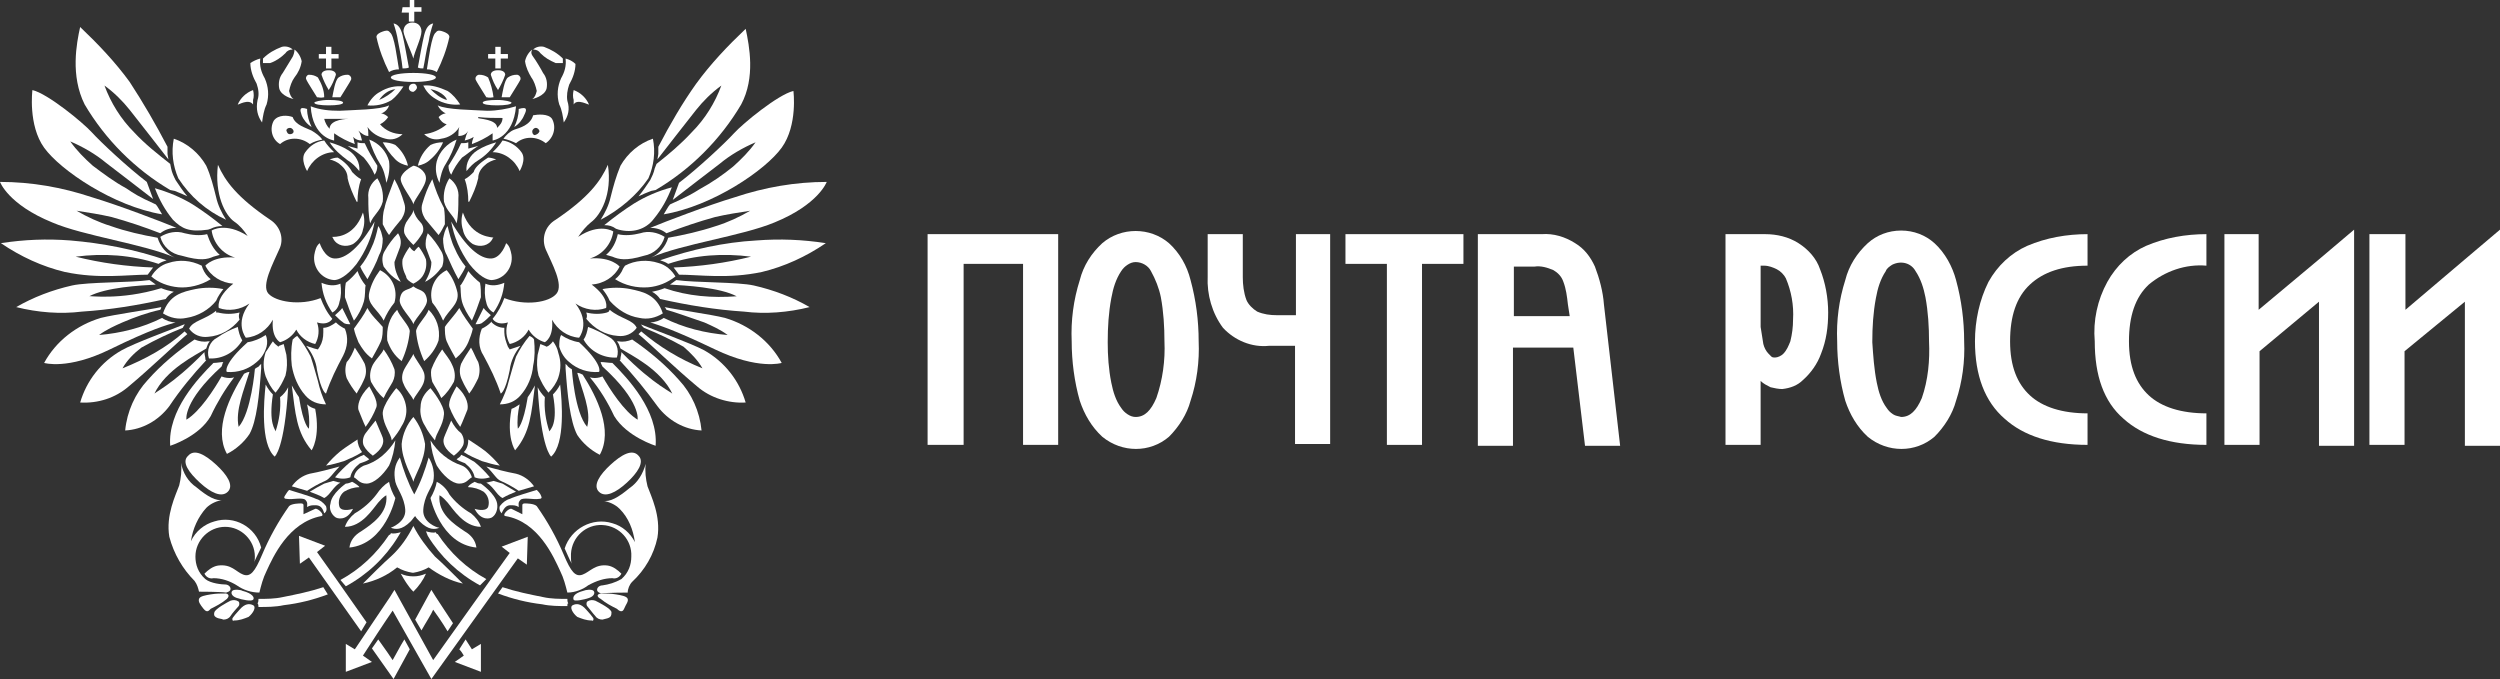 <?xml version="1.0" encoding="utf-8"?>
<!-- Generator: Adobe Illustrator 26.0.2, SVG Export Plug-In . SVG Version: 6.00 Build 0)  -->
<svg version="1.1" id="Слой_1" xmlns="http://www.w3.org/2000/svg" xmlns:xlink="http://www.w3.org/1999/xlink" x="0px" y="0px"
	 viewBox="0 0 277.6 75.4" style="enable-background:new 0 0 277.6 75.4;" xml:space="preserve">
<rect x="0" y="0" width="277.6" height="75.4" fill="#333333" stroke="none"/>
<style type="text/css">
	.st0{fill:#FFFFFF;}
	.st1{clip-path:url(#SVGID_00000130625957222963728610000014112468336519394179_);}
</style>
<g id="Слой_2_00000141416086494599701100000005318111120727765909_">
	<g id="Слой_1-2">
		<path class="st0" d="M24.2,18.3c0.8,1.8,2.1,3.6,5.8,6.1c1.1,0.7,1.6,2.1,1,3.3c-0.7,1.6-2,4-1.2,4.9c0.8,0.9,3.5,1.4,5.8,0.5
			c0.3,0.8,0.7,1.6,1.3,2.3c0,0-0.4,0.8-1.7,0.4c0.3,0.8,0.2,1.7-0.2,2.4c-0.9-0.2-1.7-0.8-2.1-1.6c-0.4,0.7-1.1,1.2-1.8,1.4
			c0,0-1-0.5-0.8-2.5c-0.6,1.1-1.7,1.9-3,2c0,0-1.3-1.6,0.4-3.8c-1,0.7-2.3,0.9-3.4,0.5c0,0-0.4-1.1,1.6-2.7c-1.3-0.1-2.5-0.8-3.1-2
			c0,0,0.9-1.1,3.3-0.9c-1.4-0.4-2.4-1.6-2.6-3c0,0,1.5-1,4,0.6c-0.4-0.6-0.9-1.2-1.5-1.6C25,23.9,23.8,21.6,24.2,18.3z"/>
		<path class="st0" d="M33.2,44.1c-0.3-0.4-0.5-0.8-0.8-1.3c0.4,3.1,0.5,5.2,2.2,7.2c0,0,1-1.4,0.4-4.6c-0.3-0.1-0.6-0.2-0.9-0.5
			c0.2,0.9,0.3,1.8,0.2,2.7C34.3,47.6,33.7,47.3,33.2,44.1z"/>
		<path class="st0" d="M30.3,43.8c-0.3-0.3-0.6-0.7-0.8-1.1c-0.2,1.8-0.6,6.6,1,8c0,0,1.1-0.8,1.5-7.7c-0.2,0.4-0.5,0.8-0.9,1.1
			c0.1,1.3-0.1,2.6-0.5,3.8C30.6,47.7,29.8,47.1,30.3,43.8z"/>
		<path class="st0" d="M26.5,47.4c1.4-1.6,1.8-6.4,1.8-6.4c0.1-0.2,0.4-0.2,0.5-0.4l0.2-0.2v0.5c-0.2,2.9-0.5,5.9-1.3,7.3
			c-0.6,0.9-1.5,1.7-2.5,2.2c-1.5-2.7,0.3-6.4,1.9-8.9c0.2-0.1,0.4-0.2,0.6-0.2C27.1,43.3,26.1,45.6,26.5,47.4z"/>
		<path class="st0" d="M22.7,39.1c0,0.3,0.1,0.5,0.1,0.7c0,0.1,0,0.2,0.1,0.2c-1.5,1.6-2.9,3.3-4.1,5.1c-1.2,1.6-3,2.6-4.9,2.7
			c0.2-2.1,1.1-4.1,2.5-5.6c1.5-1.7,3.3-3.2,5.2-4.5c0.5,0.2,1,0.3,1.5,0.2h0.2c-0.2,0.2-0.3,0.5-0.4,0.8c-1.1,0.7-4.5,2.3-5.8,5.1
			C17,43.6,19,42.9,22.7,39.1z"/>
		<path class="st0" d="M20.3,36.4l0.1-0.2c0.1-0.1,0.1-0.2,0.1-0.2c-1.2,0.5-5.6,2.1-7,2.9c-2.3,1.3-3.9,3.4-4.6,5.8
			c2,0.1,3.9-0.5,5.4-1.8c2.4-2,5.3-4.8,6.5-5.8l-0.3-0.3c-2,1.8-4.4,3.1-6.9,4.1c0.5-0.9,1.3-1.7,2.1-2.3
			C17.3,37.7,18.8,37,20.3,36.4z"/>
		<path class="st0" d="M17.8,34.4c0.1-0.2,0.1-0.2,0.1-0.3c-1.4,0.3-5.1,0.8-6.7,1.2c-2.7,0.8-5,2.6-6.3,5c0,0,2.6,0.8,7.3-1.5
			s6.3-2.7,7.3-3c-0.5,0-1.1-0.2-1.5-0.5c-2.2,1.1-4.6,1.7-7,1.9c0.8-0.6,1.7-1,2.6-1.4C15,35.2,16.4,34.7,17.8,34.4z"/>
		<path class="st0" d="M17.9,32c0.5,0.2,0.9,0.3,1.4,0.4c-0.4,0.2-0.7,0.5-0.9,0.8c-3.1,0.7-6.2,1.2-9.3,1.4
			c-2.4,0.3-4.9,0.1-7.3-0.5c1.9-1.1,4-1.9,6.2-2.4c1.8-0.4,6.5-0.3,8.6-0.6c0,0,0.3,0.2,0.7,0.5c-1.8,0.1-5.5,0.3-7.4,1.3
			C9.8,32.8,13.3,33.4,17.9,32z"/>
		<path class="st0" d="M17.6,29.3c0.3-0.2,0.6-0.3,0.9-0.4c-3.5-1.2-7.1-1.9-10.7-2.2c-2.6-0.2-5.1-0.1-7.7,0.3
			c2.2,1.5,4.6,2.6,7.1,3.2c3.8,0.8,6.9,0.3,9.2,0.3c0.2-0.3,0.4-0.5,0.6-0.8c-2.9-0.1-5.8-0.5-8.6-1.2
			C11.5,28.1,14.6,28.3,17.6,29.3z"/>
		<path class="st0" d="M17.5,26.4c0.3,1,1,1.8,1.9,2.2C16,27.1,9.3,26.2,5.8,24.7c-4.9-2-5.8-4.5-5.8-4.5c3.5,0,6.9,0.6,10.2,1.7
			c3,0.9,7.7,2.7,9.4,3.4c-0.7,0-1.3,0.2-1.8,0.6c-1.8-0.7-3.6-1.3-5.4-1.8c-1.3-0.3-2.6-0.5-3.9-0.7c1.2,0.7,2.5,1.3,3.8,1.7
			C14,25.7,15.8,26.1,17.5,26.4z"/>
		<path class="st0" d="M17.3,22.7c0.2,0.2,0.5,0.8,0.7,1.1c-5.4-0.9-11.3-4.9-13.1-7.4S3.6,10,3.6,10c1.7,0.4,5.6,3.6,6.6,4.7
			s4,3.9,6.1,5.5l0.7,1.9c-1.8-1.4-3.9-3-5.2-4c-1.2-1-2.6-1.8-4-2.4c0.7,1,1.6,1.9,2.5,2.7c1.2,0.9,2.4,1.8,3.7,2.5
			C14.9,21.5,15.3,21.8,17.3,22.7z"/>
		<path class="st0" d="M32.5,37.7c0.1-0.1,0.3-0.3,0.5-0.4c0.6,0.7,1.1,1.5,1.5,2.3c0.3,0.9,0.6,2,0.8,2.7c0.2,0.9,0.5,1.8,0.9,2.6
			c-0.9,0-1.7-0.3-2.3-1c-0.8-0.9-1.3-2.1-1.5-3.3C32.3,39.7,32.3,38.7,32.5,37.7z"/>
		<path class="st0" d="M30.3,37.9c0.2,0.3,0.5,0.5,0.5,0.5l0.1,0.1l0.1-0.1c0.2-0.1,0.3-0.1,0.5-0.2c0.1,0.4,0.2,0.8,0.3,1.2
			c0.1,0.8,0.1,1.5-0.1,2.3c-0.3,0.7-0.6,1.3-1.1,1.9c-0.5-0.5-0.8-1.1-1.1-1.8c-0.3-0.9-0.3-1.8,0-2.7C29.8,38.7,30,38.3,30.3,37.9
			z"/>
		<path class="st0" d="M27.5,38c0.7-0.1,1.4-0.4,2-0.8c0.2,0.4,0.2,0.9,0.1,1.3c-0.2,0.7-0.6,1.3-1.1,1.7c-0.9,0.8-2.1,1.2-3.3,1.1
			C25.1,41.3,24.8,40.4,27.5,38z"/>
		<path class="st0" d="M26.4,36.3c0.1,0.5,0.2,1,0.5,1.5c-0.8,1.3-2.2,2.1-3.7,2c-0.3-0.9,0.1-1.9,0.9-2.3
			C24.8,37,25.6,36.6,26.4,36.3z"/>
		<path class="st0" d="M26.6,34.7c-0.8,0.2-1.6,0.2-2.4,0L24,34.7l0-0.2c-1.2,1-2.6,1.1-3,2c0.5,0.7,1.3,1,2.1,0.9
			c1.4-0.1,2.6-0.8,3.5-1.9C26.5,35.2,26.5,35,26.6,34.7z"/>
		<path class="st0" d="M24,33.4c0.2-0.5,0.5-0.9,0.8-1.3c-1-0.2-2.1-0.2-3.1,0c-1.4,0.3-2.9,0.6-3.6,2.7c0.8,0.5,1.7,0.7,2.6,0.5
			C22,35.1,23.2,34.4,24,33.4z"/>
		<path class="st0" d="M23.4,31c-0.4-0.3-0.7-0.7-0.9-1.2l-0.1-0.3c-1.2-0.6-2.5-0.7-3.7-0.3c-0.8,0.2-1.5,0.8-1.9,1.5
			c0.8,0.7,1.9,1.1,3,1.2C20.9,32,22.3,31.7,23.4,31z"/>
		<path class="st0" d="M23.7,28.5l0.7-0.2c-0.7-0.6-1.1-1.4-1.4-2.3c-0.8,0.2-1.7,0.1-2.5-0.1c-0.9-0.3-1.9-0.1-2.7,0.4
			c0.3,1.1,1.2,1.9,2.4,2.1C22.3,29,23,28.8,23.7,28.5z"/>
		<path class="st0" d="M23.1,25.5l0.3-0.1c0.4-0.2,0.8-0.3,1.3-0.3c-1.1-0.9-2.2-1.7-3.3-2.4c-1.3-0.8-2.8-1.4-4.2-1.8
			c0.5,1.3,1.1,2.4,2,3.5C20.2,25.4,21,25.8,23.1,25.5z"/>
		<path class="st0" d="M25.1,24.4c-0.5-0.8-0.9-1.6-1.1-2.5c-0.3-1.2-0.6-2.4-1.1-3.5c-0.8-1.4-2.1-2.5-3.6-3
			c-0.3,1.5-0.1,3,0.5,4.4C21.1,21.8,22.9,23.4,25.1,24.4z"/>
		<path class="st0" d="M37.3,35.8c0.3,0.3,0.6,0.5,1,0.7c0.4,1,0.3,2-0.2,3c-0.7,1.3-1.4,2.7-1.9,4.2c0,0-0.5-0.1-1-2.6
			c-0.1-1-0.6-2-1.2-2.7c0.3,0.1,0.6,0.2,0.9,0.3l0.4,0.1l0.2-0.3c0.3-0.5,0.4-1,0.4-1.6v-0.5C36.4,36.4,36.9,36.1,37.3,35.8
			l-0.1-0.1L37.3,35.8z"/>
		<path class="st0" d="M18.6,16.3v0.8l0.1,0.6c-1.3-1.7-2.9-3.7-4.3-5.5c-0.8-1-1.7-1.9-2.8-2.7c0.7,1.9,1.8,3.7,3.3,5.2
			c1.2,1.3,2.6,2.4,4,3.5l0.1,0.5c0.1,0.5,0.3,0.9,0.5,1.3c0.4,0.6,0.8,1.2,1.3,1.8c-0.4-0.2-0.9-0.4-1.4-0.6l-0.5-0.1
			c-3.9-2.3-7.2-5.6-9.5-9.5C7.8,8.4,8.5,4.8,8.9,3c2,1.9,3.9,3.9,5.5,6.1C15.9,11.4,17.3,13.8,18.6,16.3z"/>
		<path class="st0" d="M74.2,29.3c-0.3-0.2-0.6-0.3-0.9-0.4c3.5-1.2,7.1-2,10.7-2.2c2.6-0.2,5.1-0.1,7.7,0.3
			c-2.2,1.5-4.6,2.6-7.1,3.2c-3.8,0.8-6.9,0.3-9.2,0.3c-0.2-0.3-0.4-0.5-0.6-0.8c2.9-0.1,5.8-0.5,8.6-1.2
			C80.3,28.1,77.2,28.3,74.2,29.3z"/>
		<path class="st0" d="M74.2,26.4c-0.3,1-1,1.8-1.9,2.2c3.4-1.5,10.1-2.4,13.7-3.9c4.9-2,5.8-4.5,5.8-4.5c-3.5,0-6.9,0.6-10.2,1.7
			c-3,0.9-7.7,2.7-9.4,3.4c0.7,0,1.3,0.2,1.8,0.6c1.8-0.7,3.6-1.3,5.4-1.8c1.3-0.3,2.6-0.5,3.9-0.7c-1.2,0.7-2.5,1.3-3.8,1.7
			C77.7,25.7,75.9,26.1,74.2,26.4z"/>
		<path class="st0" d="M74.4,22.7c-0.2,0.2-0.5,0.8-0.7,1.1c5.4-0.9,11.3-4.9,13.1-7.4s1.3-6.3,1.3-6.3c-1.7,0.4-5.6,3.6-6.6,4.7
			s-4,3.9-6.1,5.5l-0.7,1.9c1.8-1.4,3.9-3,5.2-4c1.2-1,2.6-1.8,4-2.4c-0.7,1-1.6,1.9-2.5,2.7c-1.1,0.9-2.4,1.8-3.7,2.5
			C76.9,21.5,76.4,21.8,74.4,22.7z"/>
		<path class="st0" d="M73.1,16.3v0.8l-0.1,0.6c1.3-1.7,2.9-3.7,4.3-5.5c0.8-1,1.7-1.9,2.8-2.7c-0.7,1.9-1.8,3.7-3.3,5.2
			c-1.2,1.3-2.5,2.4-3.9,3.5l-0.2,0.5c-0.1,0.5-0.3,0.9-0.5,1.3c-0.4,0.6-0.8,1.2-1.3,1.8c0.4-0.2,0.9-0.4,1.4-0.6l0.5-0.1
			c3.9-2.3,7.2-5.6,9.5-9.5c1.6-3,0.9-6.5,0.5-8.4c-2,1.9-3.9,3.9-5.5,6.1C75.8,11.4,74.4,13.8,73.1,16.3z"/>
		<path class="st0" d="M23.7,40.3c-1.7,1.7-5.1,5.3-4.8,9.2c0,0,3.2-1,4.5-3.3c0.7-1.5,1.6-3,2.6-4.3c-0.3,0.1-0.7,0.1-1.1,0
			l-0.3-0.1c-0.8,1.4-2.4,3.9-3.9,4.8c0,0-0.4-2,3.9-5.9c0.1-0.2,0.1-0.4,0.2-0.5C24.5,40.2,24.1,40.3,23.7,40.3z"/>
		<path class="st0" d="M67.5,18.3c-0.8,1.8-2.1,3.6-5.8,6.1c-1.2,0.7-1.6,2.1-1.1,3.3c0.7,1.6,2,3.9,1.2,4.9s-3.5,1.4-5.8,0.5
			c-0.3,0.8-0.7,1.6-1.3,2.3c0,0,0.4,0.8,1.7,0.4c-0.3,0.8-0.2,1.7,0.2,2.4c0.9-0.2,1.7-0.8,2.1-1.6c0.4,0.7,1.1,1.2,1.8,1.4
			c0,0,1-0.5,0.8-2.5c0.6,1.1,1.7,1.9,3,2c0,0,1.3-1.6-0.4-3.8c1,0.7,2.3,0.9,3.4,0.5c0,0,0.4-1.1-1.6-2.6c1.3-0.1,2.5-0.8,3.1-2
			c0,0-0.9-1.1-3.3-0.9c1.4-0.4,2.4-1.6,2.6-3c0,0-1.5-1-3.9,0.6c0.4-0.6,0.9-1.2,1.4-1.6C66.7,23.9,68,21.6,67.5,18.3z"/>
		<path class="st0" d="M58.6,44.1c0.3-0.4,0.5-0.8,0.8-1.3c-0.4,3.1-0.5,5.2-2.2,7.2c0,0-1-1.4-0.4-4.6c0.3-0.1,0.6-0.3,0.9-0.5
			c-0.2,0.9-0.3,1.8-0.2,2.7C57.5,47.6,58.1,47.2,58.6,44.1z"/>
		<path class="st0" d="M61.4,43.8c0.3-0.3,0.6-0.7,0.8-1.1c0.2,1.8,0.6,6.6-1,8c0,0-1.1-0.8-1.5-7.7c0.2,0.4,0.5,0.8,0.8,1.1
			c-0.1,1.3,0.1,2.6,0.5,3.8C61.1,47.7,62,47.1,61.4,43.8z"/>
		<path class="st0" d="M65.2,47.4c-1.4-1.6-1.7-6.4-1.7-6.4s-0.4-0.2-0.5-0.4l-0.2-0.2v0.5c0.2,2.9,0.5,5.9,1.3,7.4
			c0.6,0.9,1.5,1.7,2.5,2.2c1.5-2.7-0.3-6.4-1.9-8.9c-0.2-0.1-0.4-0.2-0.6-0.2C64.6,43.3,65.7,45.6,65.2,47.4z"/>
		<path class="st0" d="M69,39.1c0,0.3-0.1,0.5-0.1,0.7c0,0.1,0,0.2-0.1,0.2c1.5,1.6,2.9,3.3,4.2,5.1c1.2,1.6,3,2.6,4.9,2.7
			c-0.2-2.1-1.1-4.1-2.5-5.6c-1.5-1.7-3.3-3.2-5.2-4.5c-0.5,0.2-1,0.3-1.5,0.2h-0.2c0.2,0.2,0.3,0.5,0.4,0.8
			c1.1,0.7,4.5,2.3,5.8,5.1C74.8,43.6,72.7,42.9,69,39.1z"/>
		<path class="st0" d="M71.5,36.4l-0.2-0.2c-0.1-0.1-0.1-0.2-0.2-0.2c1.2,0.5,5.6,2.1,7.1,2.9c2.3,1.3,3.9,3.4,4.6,5.8
			c-1.9,0.1-3.9-0.5-5.4-1.8c-2.4-2-5.3-4.8-6.5-5.8l0.3-0.3c2,1.7,4.3,3.1,6.8,4.1c-0.5-0.9-1.3-1.7-2.1-2.4
			C74.5,37.7,73,37,71.5,36.4z"/>
		<path class="st0" d="M74,34.4c-0.1-0.2-0.1-0.2-0.2-0.3c1.4,0.3,5.1,0.8,6.7,1.2c2.7,0.8,5,2.6,6.3,5c0,0-2.6,0.8-7.4-1.5
			s-6.3-2.7-7.2-3c0.5,0,1.1-0.2,1.5-0.5c2.2,1.1,4.6,1.7,7.1,1.9c-0.8-0.6-1.7-1-2.6-1.4C76.7,35.3,75.1,34.7,74,34.4z"/>
		<path class="st0" d="M73.8,32c-0.5,0.2-0.9,0.3-1.4,0.4c0.4,0.2,0.7,0.5,0.9,0.8c3.1,0.7,6.2,1.2,9.3,1.4c2.4,0.3,4.9,0.1,7.3-0.5
			c-1.9-1.1-4-1.9-6.2-2.4c-1.8-0.4-6.5-0.3-8.6-0.6c0,0-0.3,0.2-0.7,0.5c1.7,0.1,5.5,0.3,7.4,1.3C79.1,33.1,76.4,32.9,73.8,32z"/>
		<path class="st0" d="M59.3,37.7c-0.1-0.2-0.3-0.3-0.5-0.4c-0.6,0.7-1.1,1.5-1.5,2.3c-0.3,0.9-0.6,2-0.8,2.7
			c-0.2,0.9-0.6,1.8-1,2.6c0.9,0,1.7-0.3,2.3-1c0.8-0.9,1.3-2.1,1.4-3.3C59.4,39.7,59.4,38.7,59.3,37.7z"/>
		<path class="st0" d="M61.4,37.9c-0.2,0.3-0.5,0.5-0.5,0.5l-0.2,0.1l-0.2-0.1c-0.2-0.1-0.3-0.1-0.5-0.2c-0.1,0.4-0.2,0.8-0.3,1.2
			c-0.1,0.8-0.1,1.5,0.1,2.3c0.3,0.7,0.6,1.3,1.1,1.9c0.5-0.5,0.9-1.1,1.1-1.7c0.3-0.9,0.3-1.8,0-2.7C61.9,38.7,61.7,38.3,61.4,37.9
			z"/>
		<path class="st0" d="M64.3,38c-0.7-0.1-1.4-0.4-2-0.8c-0.2,0.4-0.2,0.9-0.2,1.3c0.2,0.7,0.6,1.3,1.1,1.7c0.9,0.8,2.1,1.2,3.3,1.1
			C66.6,41.3,66.9,40.4,64.3,38z"/>
		<path class="st0" d="M65.3,36.3c-0.1,0.5-0.2,1-0.5,1.4c0.7,1.3,2.2,2.1,3.7,2c0.3-0.9-0.1-1.9-0.9-2.3
			C66.9,37,66.1,36.6,65.3,36.3z"/>
		<path class="st0" d="M65.1,34.7c0.8,0.2,1.6,0.2,2.3,0l0.2-0.1l0.1-0.2c1.2,1,2.6,1.1,3,2c-0.5,0.7-1.3,1-2.1,0.9
			c-1.4-0.1-2.6-0.8-3.5-1.9C65.2,35.2,65.2,35,65.1,34.7z"/>
		<path class="st0" d="M67.7,33.4c-0.2-0.5-0.5-0.9-0.8-1.3c1-0.2,2.1-0.2,3.1,0c1.4,0.3,2.9,0.6,3.6,2.7c-0.8,0.5-1.7,0.7-2.6,0.5
			C69.7,35.1,68.6,34.4,67.7,33.4z"/>
		<path class="st0" d="M68.3,31c0.4-0.3,0.7-0.7,0.9-1.2l0.2-0.3c1.1-0.6,2.5-0.7,3.7-0.3c0.8,0.2,1.5,0.8,1.9,1.5
			c-0.9,0.7-1.9,1.1-3,1.2C70.7,32,69.4,31.7,68.3,31z"/>
		<path class="st0" d="M68,28.5l-0.7-0.2c0.7-0.6,1.1-1.4,1.3-2.3c0.8,0.2,1.7,0.1,2.5-0.1c0.9-0.3,1.9-0.1,2.7,0.4
			c-0.3,1.1-1.2,1.9-2.3,2.1C69.5,29,68.7,28.8,68,28.5z"/>
		<path class="st0" d="M68.7,25.5l-0.3-0.1C68,25.1,67.6,25,67.1,25c1.1-0.9,2.2-1.7,3.3-2.4c1.3-0.8,2.7-1.4,4.2-1.8
			c-0.5,1.3-1.1,2.4-2,3.5C71.7,25.5,70.2,25.9,68.7,25.5z"/>
		<path class="st0" d="M66.7,24.4c0.5-0.8,0.9-1.6,1.1-2.5c0.3-1.2,0.6-2.3,1.1-3.5c0.8-1.4,2.1-2.5,3.6-3c0.3,1.5,0.1,3-0.5,4.4
			C70.7,21.7,68.8,23.3,66.7,24.4z"/>
		<path class="st0" d="M54.5,35.8c-0.3,0.3-0.6,0.5-1,0.7c-0.4,1-0.4,2.1,0.2,3c0.7,1.3,1.4,2.7,1.9,4.2c0,0,0.5-0.1,1-2.6
			c0.1-1,0.6-2,1.2-2.7c-0.3,0.1-0.6,0.2-0.9,0.3l-0.3,0.1l-0.2-0.3c-0.2-0.5-0.4-1.1-0.4-1.6v-0.5c-0.5,0-1-0.2-1.4-0.6v-0.1
			L54.5,35.8z"/>
		<path class="st0" d="M68,40.3c1.7,1.7,5.1,5.3,4.8,9.2c0,0-3.2-1-4.6-3.3c-0.7-1.5-1.6-3-2.7-4.3c0.4,0.1,0.7,0.1,1.1,0l0.3-0.1
			c0.8,1.4,2.4,3.9,3.9,4.8c0,0,0.4-2-3.9-5.9c-0.1-0.2-0.2-0.4-0.2-0.5C67.1,40.2,67.6,40.3,68,40.3z"/>
		<path class="st0" d="M43.4,8.6c0-0.3,1.1-0.5,2.5-0.5s2.5,0.2,2.5,0.5s-1.1,0.5-2.5,0.5S43.4,8.9,43.4,8.6z"/>
		<path class="st0" d="M34.9,11.4c0-0.1,0.7-0.3,1.6-0.3s1.6,0.1,1.6,0.3s-0.7,0.3-1.6,0.3S34.9,11.6,34.9,11.4z"/>
		<path class="st0" d="M46.3,9.7c0,0.2-0.2,0.4-0.4,0.5c0,0,0,0,0,0c-0.3,0-0.5-0.2-0.5-0.4c0-0.3,0.2-0.5,0.5-0.5c0,0,0,0,0.1,0
			C46.1,9.3,46.3,9.5,46.3,9.7z"/>
		<path class="st0" d="M43.2,8c-0.6-1.2-1.1-2.5-1.4-3.9c0-0.3,0.4-0.5,0.7-0.6s0.6-0.2,0.8,0.1c0.5,0.3,0.8,3,1,4.1
			C43.9,7.7,43.5,7.8,43.2,8z"/>
		<path class="st0" d="M44.7,7.6c0.2,0,0.5,0,0.7-0.1c-0.2-1.1-0.5-2.8-0.7-3.6s-0.5-1.2-1-1.3c0.2,0.6,0.4,1.3,0.5,2
			C44.4,5.6,44.6,6.6,44.7,7.6z"/>
		<path class="st0" d="M43.5,11.1c-0.8,0.5-1.8,0.7-2.7,0.6c0.3-0.6,0.8-1.2,1.4-1.5c0.8-0.5,1.7-0.7,2.6-0.6
			C44.4,10.2,44,10.7,43.5,11.1z M42.1,11.1c0.7-0.3,1.3-0.7,1.8-1.2C43.1,10,42.5,10.5,42.1,11.1z"/>
		<path class="st0" d="M34.5,11.8c1,0.4,2.1,0.5,3.2,0.5c1.6-0.1,4.5-0.1,5.5-0.6c-0.1,0.4-0.5,0.8-0.9,0.9c0.3,0,0.6,0.2,0.8,0.4
			c-0.2,0.3-0.5,0.6-0.9,0.8c0.6,0.7,1.5,1.1,2.5,1.1c-0.5,0.5-1.2,0.7-1.9,0.5c-0.8-0.2-1.5-0.6-2-1.3c0.1,0.3,0.1,0.7,0.1,1
			c-0.4,0-0.8-0.3-1.1-0.6c0.2,0.3,0.3,0.7,0.4,1.1c-0.4,0-0.7-0.1-1-0.4c0.1,0.2,0.1,0.5,0.2,0.8c-0.8-0.3-1.6-0.7-2.3-1.2v0.8
			C37.1,15.6,34.7,15.3,34.5,11.8z M38.7,13.2L38.7,13.2c-0.9,0-1.8,0-2.7,0c0.1,0.4,0.3,0.8,0.6,1.1C36.6,13.2,38.7,13.2,38.7,13.2
			z"/>
		<path class="st0" d="M34.1,12.1c0,0.7,0.2,1.4,0.5,2c-0.5-0.3-0.9-0.8-1.1-1.3C33.3,12.2,33.2,11.8,34.1,12.1z"/>
		<path class="st0" d="M34.6,14.5c0.5,0.3,0.9,0.6,1.2,1c-0.5,0.1-0.9,0.2-1.4,0.5c-1-0.8-2.4-0.8-3.3,0c-0.9-0.5-1.2-1.7-0.7-2.6
			c0,0,0,0,0,0c0.5-0.7,1.6-0.6,2.1-0.4C32.8,13.9,34,14.2,34.6,14.5z M32.2,14.9c0.2,0,0.4-0.1,0.4-0.3c0,0,0,0,0,0
			c0-0.2-0.2-0.4-0.4-0.4c0,0,0,0,0,0c-0.2,0-0.4,0.1-0.4,0.3c0,0,0,0,0,0C31.9,14.8,32,14.9,32.2,14.9z"/>
		<path class="st0" d="M36,15.6c0.3,0.5,0.7,0.9,1.1,1.3c-1.3,0-2.5,0.9-3,2.1c0,0-0.8-1.3-0.2-2.1C34.4,16.2,35.1,15.7,36,15.6z"/>
		<path class="st0" d="M38.6,16.2l1.1,0.3v-0.7c0.2,0.1,0.5,0.1,0.8,0.1c0.4,0.9,0.9,1.7,1.4,2.5c0,0.4-0.1,0.7-0.3,1
			c-0.3-0.7-0.7-1.3-1.2-1.9C39.8,17,39.2,16.6,38.6,16.2z"/>
		<path class="st0" d="M36.6,15.8c0.7,0.2,1.5,0.5,2.1,0.9c0.8,0.5,1.3,1.4,1.2,2.3c-0.4-0.5-0.8-0.9-1.3-1.2
			C37.8,17.2,37.1,16.6,36.6,15.8z"/>
		<path class="st0" d="M36.6,7.8c0.2,0,0.7,0.1,0.7,0.5c-0.2,0.6-0.4,1.1-0.8,1.7c-0.3-0.5-0.6-1.1-0.8-1.7c0-0.4,0.5-0.5,0.7-0.5
			L36.6,7.8z"/>
		<path class="st0" d="M36,10.8c0-0.8-0.3-1.5-0.7-2.2c-0.3-0.2-0.6-0.3-1-0.3c-0.2,0-0.4,0.3-0.3,0.5c0,0,0,0,0,0
			c0.1,0.3,1.1,1.8,1.2,2C35.5,10.8,35.5,10.9,36,10.8z"/>
		<path class="st0" d="M36.9,10.8c0.1-0.5,0.3-1.9,0.7-2.2c0.3-0.2,0.6-0.3,1-0.3c0.2,0,0.4,0.2,0.4,0.4c0,0,0,0.1,0,0.1
			c-0.1,0.3-1.1,1.8-1.2,2C37.5,10.8,37.2,10.8,36.9,10.8z"/>
		<path class="st0" d="M37.6,6h-0.8V5.2h-0.6V6h-0.8v0.5h0.8v1.1h0.6V6.5h0.8V6z"/>
		<path class="st0" d="M28.1,11.6v-0.5c0.1-0.3,0.1-0.7,0-1.1c-0.8,0.3-1.4,0.9-1.7,1.6C26.4,11.7,27.6,10.9,28.1,11.6z"/>
		<path class="st0" d="M29.1,13.6c0.1-0.7,0.2-1.4,0.5-2c0.3-1,0.2-2-0.2-2.9c-0.4-0.7-0.6-1.4-0.5-2.2c-0.4,0.1-0.8,0.3-1.1,0.5
			c0,0.8,0.3,1.6,0.7,2.3c0.2,0.6,0.3,1.2,0.1,1.8C28.4,12.1,28.6,12.9,29.1,13.6z"/>
		<path class="st0" d="M29.2,7V6.5c0.6-0.6,1.3-1,2.1-1.3c0.4-0.1,0.9,0,1.2,0.3c-0.3,0-0.6,0.1-0.8,0.4C31.2,6.4,30.6,6.8,30,7
			H29.2z"/>
		<path class="st0" d="M32.7,5.5c0.4,0.3,0.7,0.8,0.8,1.3c-0.1,0.7-0.4,1.3-0.8,1.8c-0.3,0.4-0.5,1-0.6,1.5c0.1,0.4,0.2,0.7,0.5,0.9
			c0,0-1.4-0.3-1.6-1.2c-0.1-0.6,0-1.2,0.4-1.7l1.1-1.8C32.6,6.1,32.7,5.8,32.7,5.5z"/>
		<path class="st0" d="M41,15.5c0.3,1,0.7,1.9,1.2,2.7c0.4,0.6,0.6,1.4,0.7,2.1c0.3-0.8,0.4-1.6,0.3-2.4
			C42.9,16.8,42.1,15.9,41,15.5z"/>
		<path class="st0" d="M42.5,15.8c0.5,0,1,0.1,1.4,0.3c0.7,0.6,1.2,1.4,1.4,2.3c-0.5-0.1-1-0.3-1.4-0.7
			C43.3,17.1,42.9,16.5,42.5,15.8z"/>
		<path class="st0" d="M37.5,17.5c-0.3,0-0.6,0.1-0.9,0.2c0.4,0.1,0.9,0.3,1.2,0.6c0.5,0.4,0.8,0.9,0.8,1.5c0.2,0.9,0.6,1.8,1,2.6
			h0.1c0-0.8,0.1-1.7,0.4-2.5c-0.4-0.2-0.7-0.5-1-0.8C38.8,18.5,38.2,17.9,37.5,17.5z"/>
		<path class="st0" d="M41.9,19.8c0.5,0.8,0.7,1.7,0.6,2.6c-0.3,1.1-1,1.4-1.4,2.4c-0.2-0.9-0.2-1.9-0.2-2.8
			C40.8,21.1,41.2,20.3,41.9,19.8z"/>
		<path class="st0" d="M43.8,19.9c0.5,0.9,0.8,1.7,1.1,2.7c0.2,0.6,0,1.2-0.3,1.7c-0.5,0.6-1,1.2-1.4,1.8c-0.3-0.4-0.5-0.8-0.7-1.2
			c0-0.6,0-1.2,0.2-1.8C42.8,22.5,43.3,21.2,43.8,19.9z"/>
		<path class="st0" d="M44.2,25.9c-0.6,0.6-1.1,1.3-1.5,2c-0.3,0.5-0.3,1.1-0.1,1.7c0.5,0.7,1.1,1.3,1.9,1.7
			c-0.4-0.7-0.7-1.4-0.7-2.2c0.2-0.5,0.4-1.1,0.6-1.6C44.6,26.9,44.5,26.4,44.2,25.9z"/>
		<path class="st0" d="M42,25.1c0.3,0.4,0.4,0.9,0.5,1.4c0,0.6-0.1,1.3-0.4,1.8c-0.3,0.9-0.8,1.8-1.3,2.7c-0.3-0.5-0.6-0.9-0.8-1.4
			c0.5-0.6,0.9-1.3,1.2-2C41.6,26.8,41.8,26,42,25.1z"/>
		<path class="st0" d="M41.6,24.6c-0.3,1.7-1,3.3-2,4.7c-1.1,1.4-2,1.8-2.5,1.8c-1.4-0.1-2.4-1.4-2.2-2.8c0.1-0.5,0.2-1,0.6-1.3
			c0,0,0.5,1.6,1.6,1.7C38.4,28.8,40,27.4,41.6,24.6z"/>
		<path class="st0" d="M40.3,23.6c0.2,0.6,0.2,1.3,0,1.9c-0.1,0.6-0.5,1.2-1.1,1.6c-0.8,0.4-1.8,0.2-2.2-0.6c0-0.1-0.1-0.1-0.1-0.2
			C37,26.3,39.3,26.5,40.3,23.6z"/>
		<path class="st0" d="M44.1,34.4c0.3,0.8,1.4,1.8,1.4,2.4c-0.1,1.1-0.4,2.2-0.9,3.3c-0.8-0.6-1.3-1.4-1.6-2.3
			C42.9,36.5,43.2,35.3,44.1,34.4z"/>
		<path class="st0" d="M42.6,35.6c0.3-0.7,0.7-1.4,1.2-2c0.4-1.4-0.2-2.9-1.6-3.6c-0.6,0.8-1,1.6-1.2,2.5
			C40.7,33.8,42,34.4,42.6,35.6z"/>
		<path class="st0" d="M39.7,30.1c-0.4,0.5-0.8,0.9-1.3,1.3c-0.1,0.5-0.1,1.1-0.1,1.6c0.3,0.9,0.6,1.7,1,2.6
			c0.5-0.6,0.9-1.4,1.1-2.1c0.2-0.8,0.1-1.4,0.2-1.8C40.2,31.2,39.9,30.7,39.7,30.1z"/>
		<path class="st0" d="M36.9,34.7c-0.7-1-1.1-2.1-1.2-3.3c0.7,0.3,1.4,0.4,2.1,0.1c0.1,0.7,0.1,1.4-0.1,2
			C37.6,34.1,37.3,34.5,36.9,34.7z"/>
		<path class="st0" d="M37.2,35c0.3-0.3,0.6-0.5,0.8-0.8c0.3,0.6,0.6,1.2,0.9,1.8c-0.3,0-0.6,0-0.8-0.2C37.8,35.6,37.5,35.3,37.2,35
			z"/>
		<path class="st0" d="M40.8,34.2c-0.4,0.8-1,1.6-1.5,2.3c0.1,0.5,0.3,1,0.5,1.5c0.4,0.7,0.8,1.3,1.5,1.8c0,0,0.8-1.4,1-1.9
			c0.2-0.5,0.2-1.1,0.2-1.6C42.1,35.8,41.2,35,40.8,34.2z"/>
		<path class="st0" d="M42.6,38.8c0.5,0.7,0.9,1.4,1.2,2.2c0.1,0.5,0,1-0.2,1.4c-0.2,0.4-0.7,1.1-1,1.8c-0.6-0.5-1-1.1-1.4-1.8
			c-0.2-0.6-0.1-1.3,0.2-1.9C41.8,39.8,42.4,39.3,42.6,38.8z"/>
		<path class="st0" d="M39.4,38.6c0.4,0.6,0.8,1.2,1.1,1.8c0.2,0.6,0.2,1.2-0.1,1.8c-0.3,0.7-0.6,1.1-0.8,1.5
			c-0.4-0.5-0.8-1.1-1.1-1.7c-0.2-0.6-0.2-1.2,0-1.8C38.9,39.8,39.2,39.1,39.4,38.6z"/>
		<path class="st0" d="M44,43.1c0,0-1.6,1.9-1.5,2.9c0.1,1.3,0.9,2.1,1,2.9c0.4-0.5,0.8-1,1.1-1.6c0.4-0.6,0.6-1.4,0.5-2.1
			C45,44.4,44.6,43.6,44,43.1z"/>
		<path class="st0" d="M41,42.9c0.2,0.4,1,1.6,0.8,2.3c-0.3,0.8-0.7,1.5-1.2,2.2c-0.3-0.6-0.5-1.2-0.8-1.9
			C39.7,45.1,39.8,44.1,41,42.9z"/>
		<path class="st0" d="M56.8,11.4c0-0.1-0.7-0.3-1.6-0.3s-1.6,0.1-1.6,0.3s0.7,0.3,1.6,0.3S56.8,11.6,56.8,11.4z"/>
		<path class="st0" d="M45.9,6.5c0.1-0.7,0.9-2.3,0.9-3c0-0.6-0.4-1-1-1s-1,0.4-1,1C44.9,4.2,45.7,5.8,45.9,6.5z"/>
		<path class="st0" d="M48.5,8c0.6-1.2,1.1-2.5,1.4-3.9c0-0.3-0.4-0.5-0.7-0.6s-0.6-0.2-0.8,0.1c-0.5,0.3-0.8,3-1,4.1
			C47.8,7.7,48.2,7.8,48.5,8z"/>
		<path class="st0" d="M47,7.6c-0.2,0-0.4,0-0.6-0.1c0.2-1.1,0.5-2.8,0.7-3.6s0.5-1.2,1-1.3c-0.2,0.6-0.4,1.3-0.5,2
			C47.3,5.7,47.2,6.7,47,7.6z"/>
		<path class="st0" d="M47,9.5c0.9-0.1,1.8,0.2,2.7,0.6c0.6,0.4,1,0.9,1.4,1.5c-0.9,0.1-1.9-0.1-2.7-0.6C47.7,10.6,47.3,10.1,47,9.5
			z M47.8,9.9c0.5,0.5,1.1,1,1.8,1.2C49.7,11.1,49.3,10.2,47.8,9.9L47.8,9.9z"/>
		<path class="st0" d="M54.7,15.6v-0.8c-0.7,0.5-1.5,0.9-2.3,1.2c0-0.3,0.1-0.5,0.2-0.8c-0.3,0.2-0.6,0.3-1,0.4
			c0.1-0.4,0.2-0.7,0.4-1.1c-0.2,0.4-0.6,0.6-1.1,0.6c0-0.3,0-0.7,0.1-1c-0.4,0.7-1.2,1.2-2,1.3c-0.7,0.2-1.4,0-1.9-0.5
			c0.9-0.1,1.8-0.5,2.5-1.1c-0.4-0.1-0.7-0.4-0.9-0.8c0.2-0.2,0.5-0.4,0.8-0.4c-0.4-0.2-0.7-0.5-0.9-0.9c1,0.5,3.9,0.5,5.5,0.6
			c1.1,0,2.2-0.2,3.2-0.5C57,15.3,54.7,15.6,54.7,15.6z M55.2,14.2c0.3-0.3,0.6-0.6,0.6-1.1c-0.9,0-1.8,0-2.7-0.1v0.1
			C53,13.2,55.2,13.2,55.2,14.2z"/>
		<path class="st0" d="M57.6,12.1c0,0.7-0.2,1.4-0.5,2c0.5-0.3,0.9-0.8,1.1-1.3C58.5,12.2,58.6,11.8,57.6,12.1z"/>
		<path class="st0" d="M59.2,12.8c0.5-0.1,1.7-0.2,2.1,0.4c0.5,0.9,0.2,2.1-0.7,2.7c-1-0.8-2.4-0.8-3.3,0c-0.4-0.2-0.9-0.4-1.4-0.5
			c0.3-0.4,0.7-0.8,1.2-1C57.7,14.2,58.9,13.9,59.2,12.8z M59.9,14.6c0-0.2-0.2-0.4-0.4-0.4c-0.2,0-0.4,0.2-0.4,0.4
			c0,0.2,0.1,0.4,0.3,0.4c0,0,0,0,0,0C59.7,14.9,59.8,14.8,59.9,14.6z"/>
		<path class="st0" d="M55.8,15.6c-0.3,0.5-0.7,0.9-1.1,1.3c1.3,0,2.5,0.9,3,2.1c0,0,0.8-1.3,0.2-2.1C57.4,16.2,56.6,15.7,55.8,15.6
			z"/>
		<path class="st0" d="M53.1,16.2L52,16.5v-0.7c-0.2,0.1-0.5,0.1-0.8,0.1c-0.4,0.9-0.9,1.7-1.4,2.5c0,0.4,0.1,0.7,0.3,1
			c0.3-0.7,0.7-1.3,1.2-1.9C51.9,17.1,52.2,16.8,53.1,16.2z"/>
		<path class="st0" d="M55.1,15.8c-0.7,0.2-1.5,0.5-2.1,0.9c-0.8,0.5-1.3,1.4-1.2,2.3c0.4-0.5,0.8-0.9,1.3-1.2
			C53.9,17.3,54.6,16.6,55.1,15.8z"/>
		<path class="st0" d="M55.2,7.8c-0.2,0-0.7,0.1-0.7,0.5c0.2,0.6,0.4,1.1,0.8,1.7c0.3-0.5,0.6-1.1,0.8-1.7c0-0.4-0.5-0.5-0.7-0.5
			L55.2,7.8z"/>
		<path class="st0" d="M55.7,10.8c0.1-0.5,0.3-1.9,0.7-2.2c0.3-0.2,0.6-0.3,1-0.3c0.2,0,0.4,0.2,0.4,0.4c0,0,0,0.1,0,0.1
			c-0.1,0.3-1.1,1.8-1.2,2C56.2,10.8,56,10.8,55.7,10.8z"/>
		<path class="st0" d="M54.8,10.8c-0.1-0.8-0.3-1.5-0.6-2.2c-0.3-0.2-0.6-0.3-1-0.3c-0.2,0-0.4,0.2-0.4,0.4c0,0,0,0.1,0,0.1
			c0.1,0.3,1.1,1.8,1.2,2C54.2,10.8,54.2,10.9,54.8,10.8z"/>
		<path class="st0" d="M54.2,6h0.8V5.2h0.6V6h0.8v0.5h-0.8v1.1h-0.6V6.5h-0.8V6z"/>
		<path class="st0" d="M44.7,0.8h0.8V0H46v0.8h0.8v0.5H46v1.1h-0.6V1.4h-0.8L44.7,0.8z"/>
		<path class="st0" d="M63.7,11.6v-0.5c-0.1-0.3-0.1-0.7,0-1.1c0.8,0.3,1.4,0.9,1.7,1.6C65.4,11.7,64.1,10.9,63.7,11.6z"/>
		<path class="st0" d="M62.6,13.6c-0.1-0.7-0.2-1.4-0.5-2c-0.3-1-0.2-2,0.2-2.9c0.4-0.7,0.6-1.4,0.5-2.2c0.4,0.1,0.8,0.3,1.1,0.6
			c0,0.8-0.3,1.6-0.7,2.3c-0.2,0.6-0.3,1.2-0.2,1.8C63.3,12.1,63.1,12.9,62.6,13.6z"/>
		<path class="st0" d="M62.5,7V6.5c-0.6-0.6-1.3-1-2.1-1.3c-0.4-0.1-0.9,0-1.2,0.3c0.3,0,0.6,0.1,0.8,0.4c0.5,0.5,1,0.8,1.7,1.1
			H62.5z"/>
		<path class="st0" d="M59.1,5.5c-0.4,0.3-0.7,0.8-0.8,1.3c0.1,0.7,0.4,1.3,0.7,1.8c0.3,0.4,0.5,1,0.6,1.5c-0.1,0.4-0.2,0.7-0.5,0.9
			c0,0,1.4-0.3,1.6-1.2c0.1-0.6,0-1.2-0.4-1.7c-0.2-0.4-0.8-1.4-1.1-1.8S59,5.7,59.1,5.5z"/>
		<path class="st0" d="M50.7,15.5c-0.3,1-0.7,1.9-1.2,2.7c-0.4,0.6-0.6,1.4-0.7,2.1c-0.4-0.8-0.5-1.6-0.3-2.4
			C48.8,16.8,49.7,15.9,50.7,15.5z"/>
		<path class="st0" d="M49.2,15.8c-0.5,0-1,0.1-1.4,0.3c-0.7,0.6-1.2,1.4-1.4,2.3c0.5-0.1,1-0.3,1.4-0.7
			C48.4,17.2,48.9,16.5,49.2,15.8z"/>
		<path class="st0" d="M54.2,17.5c0.3,0,0.6,0.1,0.9,0.2c-0.4,0.1-0.9,0.3-1.2,0.6c-0.5,0.4-0.8,0.9-0.8,1.5c-0.2,0.9-0.6,1.8-1,2.6
			H52c0-0.8-0.1-1.7-0.4-2.5c0.4-0.2,0.7-0.5,1-0.8C52.7,18.7,53.1,18.2,54.2,17.5z"/>
		<path class="st0" d="M49.9,19.8c-0.5,0.8-0.7,1.7-0.6,2.6c0.3,1.1,1,1.4,1.4,2.4c0.2-0.9,0.2-1.9,0.2-2.8
			C51,21.1,50.6,20.3,49.9,19.8z"/>
		<path class="st0" d="M45.9,22.7c0.1-0.6,1.4-2,1.4-2.9s-1.1-1.4-1.4-1.4c-0.2,0.1-1.3,0.7-1.4,1.4S45.8,22.1,45.9,22.7z"/>
		<path class="st0" d="M48,19.9c-0.5,0.9-0.8,1.7-1.1,2.7c-0.2,0.6,0,1.2,0.3,1.7c0.5,0.6,1,1.2,1.5,1.8c0.3-0.4,0.5-0.8,0.7-1.2
			c0-0.6,0-1.2-0.1-1.8C48.7,22,48.3,20.9,48,19.9z"/>
		<path class="st0" d="M45.9,27.2c0.4-0.4,0.7-0.8,1-1.3c0.2-0.4,0.1-0.9-0.2-1.2c-0.4-0.4-0.7-0.9-0.8-1.4c0,0.4-0.5,0.9-0.8,1.4
			c-0.2,0.4-0.3,0.8-0.2,1.2C45.1,26.4,45.5,26.8,45.9,27.2z"/>
		<path class="st0" d="M47.5,25.9c0.6,0.6,1.1,1.3,1.5,2c0.3,0.5,0.3,1.1,0.1,1.7c-0.5,0.7-1.1,1.3-1.9,1.7c0.4-0.7,0.7-1.4,0.7-2.2
			c-0.2-0.5-0.4-1.1-0.6-1.6C47.2,26.9,47.3,26.4,47.5,25.9z"/>
		<path class="st0" d="M49.7,25.1c-0.3,0.4-0.4,0.9-0.5,1.4c0,0.6,0.1,1.3,0.4,1.8c0.4,0.9,0.8,1.8,1.3,2.7c0.3-0.5,0.6-0.9,0.8-1.4
			c-0.5-0.6-0.9-1.3-1.2-2C50.1,26.8,49.9,25.9,49.7,25.1z"/>
		<path class="st0" d="M50.1,24.6c0.3,1.7,1,3.3,2,4.7c1.1,1.4,2,1.8,2.5,1.8c1.4-0.1,2.4-1.4,2.2-2.8c-0.1-0.5-0.2-1-0.6-1.3
			c0,0-0.5,1.6-1.6,1.7C53.3,28.8,51.7,27.4,50.1,24.6z"/>
		<path class="st0" d="M51.4,23.6c-0.2,0.6-0.2,1.3,0,1.9c0.1,0.6,0.5,1.2,1.1,1.6c0.8,0.4,1.8,0.2,2.2-0.6c0,0,0-0.1,0.1-0.1
			C54.8,26.3,52.4,26.5,51.4,23.6z"/>
		<path class="st0" d="M45.9,31.5c0.4-0.2,0.8-0.5,1-0.8c0.4-0.6,0.5-1.2,0.4-1.9c-0.2-0.5-0.5-1-0.8-1.4c-0.2,0.1-0.3,0.3-0.5,0.5
			c-0.2-0.1-0.4-0.3-0.5-0.5c-0.3,0.4-0.6,0.9-0.8,1.4c-0.1,0.7,0.1,1.3,0.4,1.9C45.1,31,45.5,31.3,45.9,31.5z"/>
		<path class="st0" d="M45.9,36c0.2-0.7,1.7-2,1.5-2.8c-0.2-1.1-0.9-0.9-1.5-1.4c-0.6,0.5-1.3,0.2-1.5,1.4
			C44.2,34,45.7,35.3,45.9,36z"/>
		<path class="st0" d="M47.6,34.4c-0.3,0.8-1.4,1.8-1.4,2.4c0.1,1.1,0.4,2.2,0.9,3.3c0.7-0.6,1.3-1.4,1.6-2.3
			C48.9,36.5,48.5,35.3,47.6,34.4z"/>
		<path class="st0" d="M49.2,35.6c-0.3-0.7-0.7-1.4-1.2-2c-0.4-1.4,0.2-2.9,1.6-3.6c0.6,0.7,1,1.6,1.2,2.5
			C51,33.8,49.8,34.4,49.2,35.6z"/>
		<path class="st0" d="M52,30.1c0.4,0.5,0.8,0.9,1.3,1.3c0.1,0.5,0.1,1.1,0.1,1.6c-0.3,0.9-0.6,1.7-1,2.6c-0.5-0.7-0.9-1.4-1.1-2.1
			c-0.2-0.8-0.1-1.4-0.2-1.8C51.2,31.7,51.7,30.8,52,30.1z"/>
		<path class="st0" d="M54.8,34.7c0.7-1,1.1-2.1,1.2-3.3c-0.7,0.3-1.4,0.4-2.1,0.1c-0.1,0.7-0.1,1.4,0.1,2.1
			C54.1,34.1,54.4,34.5,54.8,34.7z"/>
		<path class="st0" d="M54.5,35c-0.3-0.3-0.6-0.5-0.8-0.8c-0.3,0.6-0.6,1.2-0.9,1.8c0.3,0,0.6,0,0.8-0.2
			C53.9,35.6,54.2,35.3,54.5,35z"/>
		<path class="st0" d="M51,34.2c0.4,0.8,1,1.6,1.5,2.3c-0.1,0.5-0.3,1-0.5,1.5c-0.3,0.7-0.8,1.3-1.4,1.8c0,0-0.8-1.4-1-1.9
			c-0.2-0.5-0.2-1.1-0.2-1.6C49.7,35.8,50.5,35,51,34.2z"/>
		<path class="st0" d="M45.9,44.4c0.2-0.5,0.8-1.1,1.1-1.8c0.2-0.5,0.2-1,0-1.4c-0.2-0.5-1-1.5-1.1-1.9c-0.1,0.3-0.9,1.4-1.1,1.9
			c-0.2,0.5-0.2,1,0,1.4C45.1,43.4,45.7,43.9,45.9,44.4z"/>
		<path class="st0" d="M49.1,38.8c-0.5,0.7-0.9,1.4-1.2,2.2c-0.1,0.5,0,1,0.1,1.4c0.2,0.4,0.7,1.1,1,1.8c0.6-0.5,1-1.1,1.4-1.8
			c0.2-0.6,0.1-1.3-0.2-1.9C49.9,39.8,49.4,39.3,49.1,38.8z"/>
		<path class="st0" d="M52.3,38.6c-0.4,0.6-0.8,1.2-1.1,1.8c-0.2,0.6-0.2,1.2,0.1,1.8c0.3,0.7,0.6,1.1,0.8,1.5
			c0.4-0.5,0.7-1.1,1-1.7c0.2-0.6,0.2-1.2,0-1.8C52.8,39.7,52.6,39.1,52.3,38.6z"/>
		<path class="st0" d="M45.9,53.5c0.1-0.6,1.3-2.4,1.3-4.2c-0.2-1.1-0.6-2.1-1.3-3c-0.7,0.8-1.2,1.9-1.3,3
			C44.6,51.1,45.8,53,45.9,53.5z"/>
		<path class="st0" d="M47.8,43.1c0,0,1.6,1.9,1.5,2.9c-0.1,1.3-0.9,2.1-1,2.9c-0.4-0.5-0.8-1-1.1-1.6c-0.4-0.6-0.6-1.4-0.5-2.1
			C46.7,44.3,47.2,43.6,47.8,43.1z"/>
		<path class="st0" d="M50.7,42.9c-0.2,0.4-1,1.6-0.8,2.3c0.3,0.8,0.7,1.5,1.2,2.2c0.3-0.6,0.5-1.2,0.8-1.9
			C52,45.1,52,44.1,50.7,42.9z"/>
		<path class="st0" d="M47,56.6c0.1-1.5,0.9-2.4,1.1-3.1c0.2-0.9,0-1.9-0.5-2.7c-0.4,1.4-0.9,2.8-1.6,4.1c-0.7-1.3-1.2-2.7-1.6-4.1
			c-0.6,0.8-0.7,1.7-0.5,2.7c0.2,0.8,1,1.7,1.1,3.1s-1.6,2-1.6,2c0.5,0.2,1.2,0.3,2.2-0.7c0.2-0.2,0.3-0.4,0.5-0.6
			c0.1,0.2,0.3,0.4,0.5,0.6c1,1,1.7,0.9,2.2,0.7C48.5,58.6,46.9,58,47,56.6z"/>
		<path class="st0" d="M41.7,46.7c0.2,0.5,0.7,1.6,0.8,1.9c0.2,0.6-0.1,1.3-1.1,2c-0.4-0.3-0.8-0.7-1-1.1c-0.2-0.4-0.1-1,0.2-1.4
			C40.9,47.7,41.3,47.2,41.7,46.7z"/>
		<path class="st0" d="M43.9,48.9c-0.1,1-0.3,1.9-0.7,2.8c-0.7,1.1-1.7,2-2.5,2s-1-0.5-1.4-0.7c0.1-0.6,0.5-1,1.1-1.3
			C41.9,51.3,43.1,50.2,43.9,48.9z"/>
		<path class="st0" d="M41,51c-0.2-0.2-0.4-0.3-0.6-0.5c-0.5,0.2-1,0.5-1.5,0.8c-0.6,0.5-1.2,1.1-1.7,1.7c0.6,0.2,1.2,0.2,1.7,0
			c0.1-0.6,0.5-1.1,1-1.5C40,51.4,40.6,51.3,41,51z"/>
		<path class="st0" d="M40.2,50.2c-0.3-0.4-0.5-0.9-0.5-1.4c0,0-1.4,0.9-1.9,1.3c-0.6,0.5-1.1,1-1.6,1.6c0.7-0.1,1.3-0.3,2-0.5
			C38.9,50.9,39.6,50.6,40.2,50.2z"/>
		<path class="st0" d="M37.7,51.8c-1.1,0.3-2.2,0.6-3.3,0.8c-0.8,0.2-1.5,0.7-2,1.4l1.7,0.5c0.6-0.4,1.3-0.8,2-1.1
			C36.6,53.2,37,52.5,37.7,51.8z"/>
		<path class="st0" d="M36,57c0.3-0.2,0.3-0.5,0.2-0.8c-0.3-0.4-0.7-0.7-1.1-0.8c-0.6-0.3-2.4-0.8-3-1c-0.2,0.2-0.3,0.4-0.5,0.7
			c-0.1,0.2,0,0.3,0.3,0.3c0.5,0.1,1.7-0.2,2,0.1s0.2,0.5,0.2,0.8c0.3-0.2,0.6-0.2,0.9-0.2C35.5,56.1,35.8,56.3,36,57z"/>
		<path class="st0" d="M34.4,54.6c0.5,0.2,1.1,0.4,1.6,0.7c0.2-0.1,0.3-0.2,0.5-0.4c0.2-0.2,0.8-1.1,1.3-1.3c0,0-0.5-0.1-0.8-0.2
			c-0.3,0.1-0.7,0.2-1,0.3C35.4,54,34.9,54.3,34.4,54.6z"/>
		<path class="st0" d="M39.1,53.5c-0.2,0.1-0.5,0.2-0.7,0.2c0,0-1.6,1.1-1.7,2.2c-0.2,0.6,0.1,1.2,0.5,1.5c0.2,0.2,1.3,0.5,2-0.9
			c0,0-1.2,0.4-1.5-0.2c-0.2-0.6,0-1.3,0.5-1.7c0.5-0.3,1.1-0.5,1.7-0.5C39.9,54,39.5,53.7,39.1,53.5z"/>
		<path class="st0" d="M28.8,65.8c0.2-0.8,0.4-1.6,0.8-2.4c0.7-1.5,2.4-5.4,6.1-6.1c0.4-0.1-0.4-0.9-0.7-0.8
			c-0.4,0.2-0.9,0.4-1.3,0.6v-1c0-0.2-0.2-0.2-0.3-0.2s-1,0-1.3,0.3c-1.2,1.7-2.2,3.5-3,5.4c-0.8,1.9-1.3,2.5-2.1,2.2
			s-1.3-1.2-2.8-1c-0.6,0.1-1.1,0.5-1.5,0.9c0.2,0.4,0.6,0.6,1,0.5c0.9,0,1.8,0.3,2.6,0.8C27,65.5,27.9,65.8,28.8,65.8z"/>
		<path class="st0" d="M43.2,53.5c0.1,0.6,0.4,1.3,0.7,1.8c0,0-1.1,5.1-5.1,5.5c0.1-0.8,0.6-1.4,1.3-1.8c1.2-0.8,3-2,2.8-4
			c0,0-0.3,0.1-0.9,0.8s-1.8,2.7-3.7,2.7c0.2-0.6,0.6-1.1,1.1-1.5c0.9-0.5,1.8-1.3,2.4-2.1C42.2,54.3,42.7,53.8,43.2,53.5z"/>
		<path class="st0" d="M41.3,72l2.4,3.4l1.8-3.3L44.9,71c-0.5,0.8-1,1.8-1.3,2.3C43.4,73,42.8,72.1,42,71L41.3,72z"/>
		<path class="st0" d="M40.7,69.1c-2.3-3.3-5.2-7.4-5.5-7.8l0.9-0.7l-2.9-1.1l0.1,3.1l1-0.7l5.8,8.2L40.7,69.1z"/>
		<path class="st0" d="M20.9,50.6c0.7-0.8,1.9-0.1,3.1,1s2,2.3,1.3,3s-1.9,0.1-3.1-1S20.1,51.3,20.9,50.6z"/>
		<path class="st0" d="M22.8,64.3C22.8,64.3,22.8,64.3,22.8,64.3c-0.8-0.7-1.1-1.6-1.1-2.5c0-1.8,1.5-3.3,3.3-3.3s3.3,1.5,3.3,3.3
			c0,0.2,0,0.5-0.1,0.7c0.1-0.3,0.7-1.5,0.8-1.7c-0.6-2.3-3-3.6-5.2-2.9c-1.1,0.3-2.1,1.1-2.6,2.2c0.2-1.4,0.8-2.7,1.7-3.7
			c0.5-0.5,1.2-0.8,1.9-0.9c-0.8,0.2-1.8-0.4-3-1.4c-0.9-0.6-1.5-1.6-1.7-2.7c0.1,0.8,0,1.7-0.2,2.5c-0.4,1.1-1.5,3.3-1.1,5.7
			c0.5,1.9,1.5,3.6,2.8,4.9c0.3,0.4,0.4,0.8,0.5,1.2c0,0,2.4,0,3,0.1c0,0,0.5-0.1,0.5-0.4s-0.3-0.5-0.6-0.5S23.4,64.8,22.8,64.3z"/>
		<path class="st0" d="M35.9,65.2c-1.5,0.5-3,0.8-4.5,1.1c-0.9,0.2-1.8,0.2-2.7,0.2c0,0.2,0,0.3-0.1,0.5c0.1,0.1,0.1,0.3,0.1,0.4
			c0.9,0,1.9,0,2.8-0.2c1.7-0.2,3.3-0.6,4.9-1.2L35.9,65.2z"/>
		<path class="st0" d="M38.4,65.1c2.4-1.3,4.4-3.2,5.8-5.5l0.3-0.5c-0.4,0.1-0.8,0.2-1.1,0.1c0,0.1-0.1,0.2-0.2,0.2
			c-1.4,2.1-3.2,3.8-5.4,5L38.4,65.1z"/>
		<path class="st0" d="M25.1,65.9c-0.6,0-1.1,0-1.7,0.1c-0.6,0.1-1.2,0.2-1.3,0.5s0.1,0.6,0.5,1.1s0.6,0.2,0.8,0
			c0.6-0.3,1.2-0.6,1.8-1.1C25.4,66.3,25.5,66,25.1,65.9z"/>
		<path class="st0" d="M26.5,66.8c-0.3-0.2-0.6-0.2-0.9-0.1c-0.4,0.2-1.7,0.9-1.8,1.3s0.1,0.5,0.3,0.6c0.2,0.1,0.5,0.1,0.7,0.2
			c0.3,0,0.6-0.1,0.8-0.4c0.1-0.2,0.8-1,0.9-1.1S26.6,66.9,26.5,66.8z"/>
		<path class="st0" d="M26.6,67.7c-0.2,0.2-0.8,0.9-0.8,1s0,0.3,0.2,0.2c0.6,0,1.1-0.2,1.6-0.4c0.5-0.4,0.9-1.1,0.5-1.3
			S27.2,67,26.6,67.7z"/>
		<path class="st0" d="M26.9,65.6c-0.1-0.1-0.9-0.2-1.1,0s-0.1,0.6,0.5,0.8s1.6,0.4,1.8,0.2S28.1,65.9,26.9,65.6z"/>
		<path class="st0" d="M50.1,46.7c-0.2,0.5-0.7,1.6-0.8,1.9c-0.2,0.6,0.1,1.3,1.1,2c0.4-0.3,0.8-0.7,1-1.1c0.2-0.4,0.1-1-0.2-1.4
			C50.8,47.8,50.4,47.3,50.1,46.7z"/>
		<path class="st0" d="M47.8,48.9c0.1,1,0.3,1.9,0.7,2.8c0.7,1.1,1.7,2,2.5,2s1-0.5,1.4-0.7c-0.2-0.6-0.6-1.1-1.1-1.3
			C49.8,51.2,48.6,50.2,47.8,48.9z"/>
		<path class="st0" d="M50.7,51c0.2-0.2,0.4-0.2,0.5-0.5c0.5,0.2,1,0.5,1.5,0.8c0.6,0.5,1.2,1.1,1.7,1.7c-0.6,0.2-1.2,0.2-1.7,0
			c-0.1-0.6-0.5-1.1-1-1.5C51.7,51.4,51.1,51.3,50.7,51z"/>
		<path class="st0" d="M51.5,50.2c0.4-0.4,0.5-0.9,0.5-1.4c0,0,1.4,0.9,1.9,1.3c0.6,0.5,1.1,1,1.6,1.6c-0.7-0.1-1.3-0.3-2-0.5
			C52.8,50.9,52.1,50.6,51.5,50.2z"/>
		<path class="st0" d="M54,51.8c1.1,0.3,2.2,0.6,3.3,0.8c0.8,0.2,1.5,0.7,2,1.4l-1.7,0.5c-0.6-0.4-1.3-0.8-2-1.1
			C55.1,53.2,54.8,52.5,54,51.8z"/>
		<path class="st0" d="M55.7,57c-0.2-0.2-0.3-0.5-0.2-0.8c0.3-0.4,0.7-0.7,1.1-0.8c0.6-0.3,2.4-0.8,3-1c0.2,0.2,0.4,0.4,0.5,0.7
			c0.1,0.2,0,0.3-0.3,0.3c-0.5,0.1-1.7-0.2-2,0.1s-0.2,0.5-0.2,0.8c-0.3-0.2-0.6-0.2-0.9-0.2C56.3,56.1,56,56.3,55.7,57z"/>
		<path class="st0" d="M57.3,54.6c-0.5,0.2-1,0.4-1.5,0.7c-0.2-0.1-0.3-0.2-0.5-0.4c-0.2-0.2-0.8-1.1-1.3-1.3l0.8-0.2
			c0.3,0.1,0.7,0.2,1,0.3C56.3,54,56.8,54.3,57.3,54.6z"/>
		<path class="st0" d="M52.7,53.5c0.2,0.1,0.4,0.2,0.7,0.2c0,0,1.6,1.1,1.8,2.2c0.1,0.6-0.1,1.2-0.5,1.5c-0.2,0.2-1.3,0.5-2-0.9
			c0,0,1.2,0.4,1.5-0.2c0.2-0.6,0-1.3-0.5-1.7c-0.5-0.3-1.1-0.5-1.7-0.5C51.9,54,52.3,53.7,52.7,53.5z"/>
		<path class="st0" d="M63,65.8c-0.2-0.8-0.4-1.6-0.8-2.4c-0.7-1.5-2.4-5.5-6.1-6.1c-0.4-0.1,0.4-0.9,0.7-0.8
			c0.4,0.2,0.8,0.4,1.2,0.6v-1c0-0.2,0.2-0.2,0.3-0.2s1,0,1.3,0.3c1.2,1.7,2.2,3.5,3,5.4c0.8,1.9,1.3,2.5,2.1,2.2
			c0.8-0.3,1.4-1.2,2.8-1c0.6,0.1,1.1,0.5,1.5,0.9c-0.2,0.4-0.6,0.6-1,0.5c-0.9,0-1.8,0.3-2.7,0.8C64.8,65.4,63.9,65.8,63,65.8z"/>
		<path class="st0" d="M48.5,53.5c-0.1,0.6-0.4,1.3-0.7,1.8c0,0,1.1,5.1,5.1,5.5c-0.1-0.8-0.6-1.4-1.3-1.8c-1.2-0.8-3-2-2.8-4
			c0,0,0.3,0.1,0.9,0.8s1.8,2.7,3.7,2.7c-0.2-0.6-0.6-1.1-1.1-1.5c-0.9-0.5-1.8-1.3-2.4-2.1C49.6,54.3,49.1,53.8,48.5,53.5z"/>
		<path class="st0" d="M45.9,58.4c0.6,1.2,1.5,2.4,2.4,3.4c0.7,0.6,2.3,2.2,3.1,3c-1.4-0.3-2.7-1-3.8-1.8c-0.5,0.3-1.1,0.5-1.7,0.6
			h-0.1c-0.6-0.1-1.2-0.3-1.7-0.6c-1.1,0.9-2.4,1.5-3.8,1.8c0.8-0.8,2.4-2.4,3.1-3C44.5,60.8,45.3,59.6,45.9,58.4z"/>
		<path class="st0" d="M45.9,64c0.5,0,0.9-0.1,1.4-0.3c-0.3,0.7-0.8,1.4-1.4,2c-0.6-0.6-1-1.3-1.4-2C44.9,63.9,45.4,64,45.9,64z"/>
		<path class="st0" d="M47.9,75.4L57.5,62l1,0.7l0.1-3.1l-2.9,1.1l0.9,0.7c-0.5,0.7-7.6,10.6-8.5,11.9l-4.3-7.8l-0.5,0.8l-3.9,5.8
			l-1-0.6v3.1l2.9-1.1l-1-0.7c0.5-0.8,2.6-4,3.3-5L47.9,75.4z"/>
		<path class="st0" d="M49.7,70.1c-0.6-1-1.3-2-1.6-2.4c-0.2,0.5-0.8,1.4-1.3,2.3l-0.7-1.2l1.8-3.3l0.5,0.8l1.9,2.9L49.7,70.1z"/>
		<path class="st0" d="M51.7,71l0.7,1.1l1-0.6v3.1l-2.9-1.1l1-0.7c-0.1-0.2-0.3-0.5-0.5-0.7L51.7,71z"/>
		<path class="st0" d="M70.9,50.6c-0.7-0.8-1.9-0.1-3.1,1s-2,2.3-1.3,3s1.9,0.1,3.1-1S71.6,51.3,70.9,50.6z"/>
		<path class="st0" d="M69,64.3C69,64.3,69.1,64.3,69,64.3C69.1,64.3,69.1,64.3,69,64.3c0.8-0.7,1.1-1.6,1.1-2.5
			c0.1-1.8-1.3-3.4-3.2-3.5c-1.8-0.1-3.4,1.3-3.5,3.2c0,0.1,0,0.2,0,0.4c0,0.2,0,0.5,0.1,0.7c-0.2-0.3-0.7-1.5-0.8-1.7
			c0.7-2.2,3.1-3.5,5.3-2.8c1.1,0.3,2,1.1,2.5,2.1c-0.2-1.4-0.7-2.7-1.7-3.7c-0.5-0.5-1.2-0.8-1.9-0.9c0.8,0.2,1.8-0.4,3-1.4
			c0.9-0.6,1.5-1.6,1.8-2.7c-0.1,0.8,0,1.7,0.2,2.5c0.4,1.1,1.5,3.3,1.1,5.7c-0.4,1.9-1.4,3.6-2.8,4.9c-0.3,0.3-0.5,0.8-0.5,1.2
			c0,0-2.3,0-2.9,0.1c0,0-0.5-0.1-0.5-0.4s0.3-0.5,0.6-0.5C67.6,64.9,68.3,64.7,69,64.3z"/>
		<path class="st0" d="M53.3,65c-2.4-1.3-4.4-3.2-5.8-5.5L47.3,59c0.4,0.1,0.8,0.2,1.1,0.1c0,0.1,0.1,0.2,0.2,0.2
			c1.4,2.1,3.2,3.8,5.4,5L53.3,65z"/>
		<path class="st0" d="M55.8,65.2c1.5,0.5,3,0.8,4.5,1.1c0.9,0.2,1.8,0.2,2.7,0.2c0,0.2,0,0.3,0.1,0.5C63,67,63,67.1,63,67.3
			c-0.9,0-1.9,0-2.8-0.2c-1.7-0.2-3.3-0.6-4.9-1.2L55.8,65.2z"/>
		<path class="st0" d="M66.7,65.9c0.6,0,1.1,0,1.7,0.1c0.6,0.1,1.2,0.2,1.3,0.5s-0.2,0.6-0.4,1.1s-0.6,0.2-0.8,0
			c-0.6-0.3-1.2-0.6-1.8-1.1C66.3,66.3,66.2,66,66.7,65.9z"/>
		<path class="st0" d="M65.2,66.8c0.3-0.2,0.6-0.2,0.9-0.1c0.4,0.2,1.8,0.9,1.8,1.3s-0.1,0.5-0.3,0.6c-0.2,0.1-0.4,0.1-0.7,0.2
			c-0.3,0-0.6-0.1-0.8-0.4c-0.2-0.2-0.8-1-0.9-1.1S65.1,66.9,65.2,66.8z"/>
		<path class="st0" d="M65.1,67.7c0.2,0.2,0.8,0.9,0.8,1s0,0.3-0.2,0.2c-0.6,0-1.1-0.2-1.6-0.4c-0.5-0.4-0.9-1.1-0.5-1.3
			S64.5,67,65.1,67.7z"/>
		<path class="st0" d="M64.8,65.6c0.2-0.1,0.9-0.2,1.1,0s0.1,0.6-0.5,0.8s-1.6,0.4-1.7,0.2S63.6,65.9,64.8,65.6z"/>
		<g>
			<defs>
				<rect id="SVGID_1_" x="103" y="25.4" width="174.6" height="24.4"/>
			</defs>
			<clipPath id="SVGID_00000109003130280239715630000002435612978080068265_">
				<use xlink:href="#SVGID_1_"  style="overflow:visible;"/>
			</clipPath>
			<g style="clip-path:url(#SVGID_00000109003130280239715630000002435612978080068265_);">
				<path class="st0" d="M117.5,26v23.4h-3.9V29.3h-6.6v20.1H103V26H117.5z"/>
				<path class="st0" d="M122.4,48.5c-1.2-1.1-2-2.5-2.5-4c-0.6-2.1-0.9-4.4-0.9-6.6c-0.1-2.3,0.2-4.6,0.9-6.8
					c0.4-1.6,1.3-3,2.5-4.1c2.1-1.8,5.3-1.8,7.4,0c1.2,1.1,2,2.5,2.4,4.1c0.6,2.2,0.9,4.5,0.9,6.8c0.1,2.2-0.2,4.5-0.9,6.6
					c-0.4,1.5-1.3,2.9-2.4,4C127.7,50.3,124.6,50.3,122.4,48.5L122.4,48.5z M123.4,42.5c0.2,1,0.5,2,1.1,2.8
					c0.2,0.3,0.4,0.5,0.7,0.7c0.3,0.2,0.6,0.3,0.9,0.3c1,0,1.7-0.7,2.3-2.1c0.7-2,1-4.2,0.9-6.3c0-1.6-0.1-3.3-0.4-4.9
					c-0.2-1-0.6-2-1.1-2.9c-0.3-0.6-1-1-1.7-1c-0.3,0-0.6,0.1-0.9,0.3c-0.3,0.2-0.5,0.4-0.7,0.7c-0.6,0.9-0.9,1.9-1.1,3
					c-0.3,1.6-0.4,3.2-0.4,4.9C123,39.5,123.1,41,123.4,42.5L123.4,42.5z"/>
				<path class="st0" d="M143.9,26v9h-2.1c-0.8,0-1.5-0.1-2.2-0.4c-0.5-0.3-1-0.8-1.2-1.3c-0.3-0.8-0.4-1.7-0.4-2.5V26h-3.9v4.7
					c-0.1,2,0.5,4.1,1.7,5.7c1.3,1.4,3.2,2.2,5.1,2h2.9v10.9h3.9V26H143.9z"/>
				<path class="st0" d="M162.5,29.3h-4.6v20.1H154V29.3h-4.6V26h13.1L162.5,29.3z"/>
				<path class="st0" d="M168.1,26h3.1c1.3-0.1,2.6,0.3,3.7,1c1,0.6,1.7,1.5,2.2,2.6c0.5,1.3,0.9,2.8,1,4.2l1.8,15.7h-3.9l-1.3-10.9
					H168v10.9h-3.9V26H168.1z M168.1,35.1h6.2l-0.2-1.3c-0.1-0.9-0.2-1.7-0.5-2.5c-0.2-0.6-0.6-1-1.1-1.3c-0.7-0.3-1.4-0.5-2.1-0.4
					h-2.3L168.1,35.1z"/>
				<path class="st0" d="M196,26c1.3,0,2.6,0.3,3.7,1c1.1,0.7,2,1.7,2.4,2.9c0.6,1.5,0.9,3.2,0.9,4.8c0,1.6-0.2,3.1-0.8,4.6
					c-0.4,1.1-1.1,2.1-2,2.9c-0.6,0.6-1.4,0.9-2.3,1c-0.4,0-0.9-0.1-1.3-0.2c-0.4-0.2-0.8-0.4-1.1-0.7v7.1h-3.9V26H196z M195.8,38.2
					c0.1,0.4,0.3,0.8,0.6,1.1c0.1,0.1,0.2,0.2,0.3,0.3c0.1,0.1,0.3,0.1,0.4,0.1c0.3,0,0.7-0.2,0.9-0.4c0.4-0.4,0.6-0.9,0.8-1.4
					c0.2-0.8,0.3-1.6,0.3-2.4c0.1-1.6-0.2-3.2-0.8-4.6c-0.2-0.4-0.6-0.8-1-1c-0.4-0.2-0.9-0.4-1.4-0.4h-0.4v6.8
					C195.6,36.9,195.7,37.5,195.8,38.2L195.8,38.2z"/>
				<path class="st0" d="M207.4,48.5c-1.2-1.1-2-2.5-2.5-4c-0.6-2.1-0.9-4.4-0.9-6.6c-0.1-2.3,0.2-4.6,0.9-6.8
					c0.4-1.6,1.3-3,2.5-4.1c1-0.9,2.3-1.4,3.7-1.4c1.4,0,2.7,0.5,3.7,1.4c1.2,1.1,2,2.6,2.4,4.1c0.6,2.2,0.9,4.5,0.9,6.8
					c0.1,2.2-0.2,4.5-0.9,6.6c-0.4,1.5-1.3,2.9-2.4,4C212.7,50.3,209.6,50.3,207.4,48.5L207.4,48.5z M208.4,42.5
					c0.2,1,0.5,2,1.1,2.8c0.2,0.3,0.4,0.5,0.7,0.7c0.3,0.2,0.6,0.2,0.9,0.3c1,0,1.7-0.7,2.3-2.1c0.7-2,0.9-4.2,0.8-6.3
					c0-1.6-0.1-3.3-0.4-4.9c-0.2-1-0.5-2-1.1-2.9c-0.5-0.9-1.6-1.2-2.6-0.7c-0.3,0.2-0.6,0.4-0.7,0.7c-0.6,0.9-0.9,1.9-1.1,3
					c-0.3,1.6-0.4,3.2-0.4,4.9C208,39.5,208.1,41,208.4,42.5L208.4,42.5z"/>
				<path class="st0" d="M220.8,31.3c1-1.8,2.5-3.2,4.3-4c2.1-0.9,4.4-1.3,6.7-1.3v3.5c-2.8,0-4.9,0.7-6.4,2.1s-2.2,3.5-2.2,6.3
					s0.8,4.7,2.2,6s3.6,2,6.4,2v3.5c-4,0-7.1-1-9.2-2.9c-2.2-1.9-3.3-4.8-3.3-8.6C219.3,35.6,219.8,33.3,220.8,31.3z"/>
				<path class="st0" d="M234,31.3c1-1.8,2.5-3.2,4.3-4c2.1-0.9,4.4-1.3,6.7-1.3v3.5c-2.3-0.2-4.6,0.6-6.4,2.1
					c-1.5,1.4-2.2,3.5-2.2,6.3s0.8,4.7,2.2,6s3.6,2,6.4,2v3.5c-4,0-7.1-1-9.2-2.9c-2.2-1.9-3.2-4.8-3.2-8.6
					C232.4,35.6,232.9,33.3,234,31.3z"/>
				<path class="st0" d="M250.8,26v8.4l6.7-5.6l3.9-3.3v24h-3.9v-16l-6.6,5.5v10.4h-3.9V26H250.8z"/>
				<path class="st0" d="M267.1,26v8.4l6.6-5.6l3.9-3.3v24h-3.9v-16L267,39v10.4h-3.9V26H267.1z"/>
			</g>
		</g>
	</g>
</g>
</svg>
